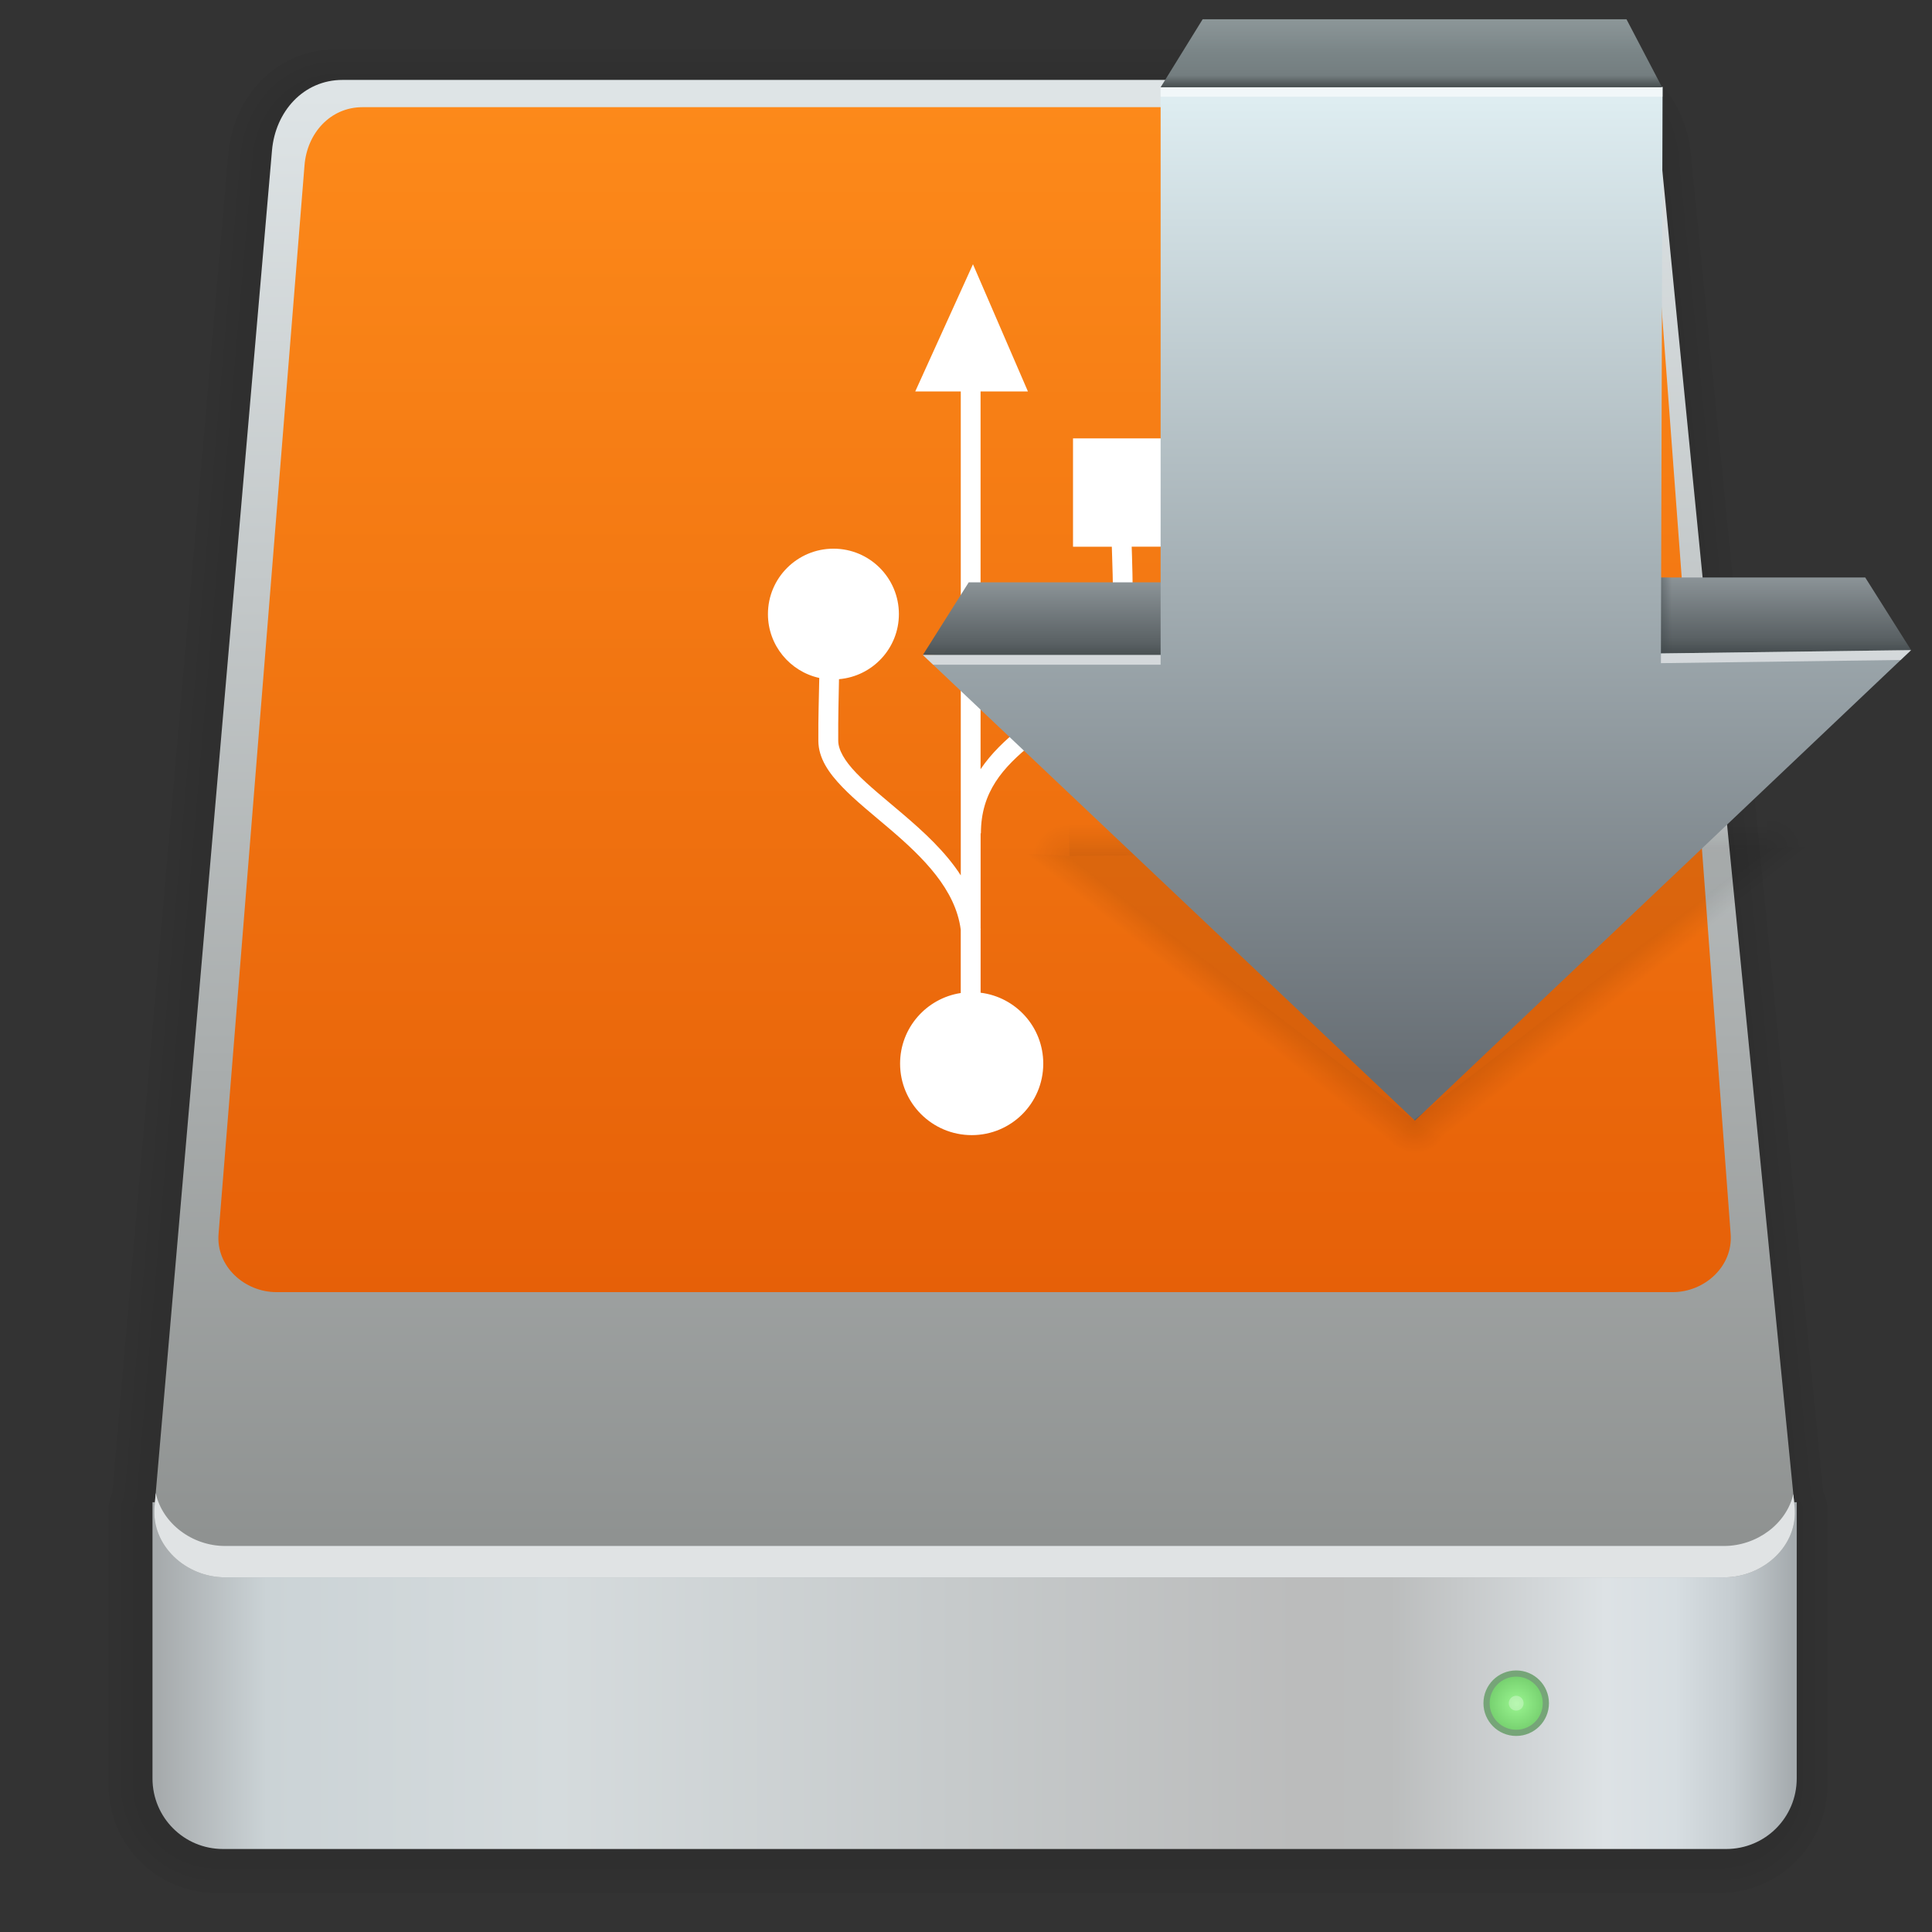 <?xml version="1.0" encoding="UTF-8" standalone="no"?>
<!-- Created with Inkscape (http://www.inkscape.org/) -->

<svg
   xmlns:dc="http://purl.org/dc/elements/1.1/"
   xmlns:cc="http://creativecommons.org/ns#"
   xmlns:rdf="http://www.w3.org/1999/02/22-rdf-syntax-ns#"
   xmlns:svg="http://www.w3.org/2000/svg"
   xmlns="http://www.w3.org/2000/svg"
   xmlns:xlink="http://www.w3.org/1999/xlink"
   xmlns:sodipodi="http://sodipodi.sourceforge.net/DTD/sodipodi-0.dtd"
   xmlns:inkscape="http://www.inkscape.org/namespaces/inkscape"
   id="svg2"
   version="1.1"
   inkscape:version="0.92.4 5da689c313, 2019-01-14"
   width="128"
   height="128"
   viewBox="0 0 128 128"
   sodipodi:docname="quickusbformatter.svg">
  <rect x="0" y="0" width="128" height="128" fill="#333333" stroke="none"/>
  <defs
     id="defs6">
    <linearGradient
       inkscape:collect="always"
       id="linearGradient4209">
      <stop
         style="stop-color:#fd8a1a;stop-opacity:1"
         offset="0"
         id="stop4211" />
      <stop
         style="stop-color:#e66008;stop-opacity:1"
         offset="1"
         id="stop4213" />
    </linearGradient>
    <linearGradient
       inkscape:collect="always"
       id="linearGradient4178">
      <stop
         style="stop-color:#9af590;stop-opacity:1"
         offset="0"
         id="stop4180" />
      <stop
         style="stop-color:#74ce6d;stop-opacity:1"
         offset="1"
         id="stop4182" />
    </linearGradient>
    <linearGradient
       inkscape:collect="always"
       id="linearGradient4152">
      <stop
         style="stop-color:#a5abae;stop-opacity:1"
         offset="0"
         id="stop4154" />
      <stop
         id="stop4166"
         offset="0.036"
         style="stop-color:#c5ccd0;stop-opacity:1" />
      <stop
         id="stop4160"
         offset="0.072"
         style="stop-color:#d7dee2;stop-opacity:1" />
      <stop
         style="stop-color:#dde2e5;stop-opacity:1"
         offset="0.115"
         id="stop4162" />
      <stop
         id="stop4164"
         offset="0.246"
         style="stop-color:#bbbdbd;stop-opacity:1" />
      <stop
         style="stop-color:#bbbcbc;stop-opacity:1"
         offset="0.303"
         id="stop4174" />
      <stop
         style="stop-color:#c6cacb;stop-opacity:1"
         offset="0.511"
         id="stop4168" />
      <stop
         id="stop4170"
         offset="0.756"
         style="stop-color:#d5dbdd;stop-opacity:1" />
      <stop
         style="stop-color:#cbd3d6;stop-opacity:1;"
         offset="0.933"
         id="stop4172" />
      <stop
         style="stop-color:#a6aaac;stop-opacity:1"
         offset="1"
         id="stop4156" />
    </linearGradient>
    <linearGradient
       inkscape:collect="always"
       id="linearGradient4141">
      <stop
         style="stop-color:#8e9190;stop-opacity:1"
         offset="0"
         id="stop4143" />
      <stop
         style="stop-color:#dee4e6;stop-opacity:1"
         offset="1"
         id="stop4145" />
    </linearGradient>
    <linearGradient
       inkscape:collect="always"
       xlink:href="#linearGradient4141"
       id="linearGradient4147"
       x1="235.955"
       y1="125.254"
       x2="235.955"
       y2="7.288"
       gradientUnits="userSpaceOnUse"
       gradientTransform="matrix(0.82,0,0,0.82,-120.372,0.293)" />
    <linearGradient
       inkscape:collect="always"
       xlink:href="#linearGradient4152"
       id="linearGradient4158"
       x1="145.763"
       y1="183.444"
       x2="13.559"
       y2="183.444"
       gradientUnits="userSpaceOnUse"
       gradientTransform="matrix(0.82,0,0,0.82,-0.736,-42.152)" />
    <radialGradient
       inkscape:collect="always"
       xlink:href="#linearGradient4178"
       id="radialGradient4184"
       cx="128.238"
       cy="137.289"
       fx="128.238"
       fy="137.289"
       r="2.397"
       gradientUnits="userSpaceOnUse"
       gradientTransform="matrix(0.82,0,0,0.82,-4.676,0.293)" />
    <linearGradient
       inkscape:collect="always"
       xlink:href="#linearGradient4209"
       id="linearGradient4215"
       x1="237.445"
       y1="5.678"
       x2="237.445"
       y2="102.627"
       gradientUnits="userSpaceOnUse"
       gradientTransform="matrix(0.82,0,0,0.82,-134.333,1.404)" />
    <linearGradient
       gradientTransform="matrix(2.214,0,0,2.214,289.848,-2436.202)"
       id="e"
       gradientUnits="userSpaceOnUse"
       x1="-20.765"
       x2="-22.212"
       y1="1116.807"
       y2="1146.835">
      <stop
         offset="0"
         stop-color="#1296d5"
         id="stop25" />
      <stop
         offset="1"
         stop-color="#4fb6e8"
         id="stop27" />
    </linearGradient>
    <radialGradient
       gradientUnits="userSpaceOnUse"
       gradientTransform="matrix(-0.43,0.475,-0.504,-0.456,132.174,85.514)"
       r="3.602"
       fy="78.356"
       fx="64.805"
       cy="78.356"
       cx="64.805"
       id="radialGradient1201"
       xlink:href="#linearGradient1199"
       inkscape:collect="always" />
    <linearGradient
       id="linearGradient1199"
       inkscape:collect="always">
      <stop
         id="stop1195"
         offset="0"
         style="stop-color:#000000;stop-opacity:1;" />
      <stop
         id="stop1197"
         offset="1"
         style="stop-color:#000000;stop-opacity:0;" />
    </linearGradient>
    <linearGradient
       gradientUnits="userSpaceOnUse"
       y2="59.812"
       x2="61.063"
       y1="63.125"
       x1="61.062"
       id="linearGradient1211"
       xlink:href="#linearGradient1199"
       inkscape:collect="always" />
    <radialGradient
       gradientUnits="userSpaceOnUse"
       gradientTransform="matrix(1,0,0,0.89,0,6.528)"
       r="2.607"
       fy="61.814"
       fx="89.626"
       cy="61.814"
       cx="89.626"
       id="radialGradient1231"
       xlink:href="#linearGradient1229"
       inkscape:collect="always" />
    <linearGradient
       id="linearGradient1229"
       inkscape:collect="always">
      <stop
         id="stop1225"
         offset="0"
         style="stop-color:#000000;stop-opacity:0.145" />
      <stop
         id="stop1227"
         offset="1"
         style="stop-color:#000000;stop-opacity:0;" />
    </linearGradient>
    <radialGradient
       r="2.607"
       fy="61.814"
       fx="89.626"
       cy="61.814"
       cx="89.626"
       gradientTransform="matrix(-1,0,0,0.89,130.284,7.059)"
       gradientUnits="userSpaceOnUse"
       id="radialGradient1235"
       xlink:href="#linearGradient1229"
       inkscape:collect="always" />
    <linearGradient
       inkscape:collect="always"
       xlink:href="#linearGradient840"
       id="linearGradient1417"
       gradientUnits="userSpaceOnUse"
       x1="642.595"
       y1="98.082"
       x2="642.595"
       y2="111.564" />
    <linearGradient
       id="linearGradient840"
       inkscape:collect="always">
      <stop
         id="stop836"
         offset="0"
         style="stop-color:#8d9599;stop-opacity:1" />
      <stop
         style="stop-color:#5a6164;stop-opacity:1"
         offset="0.8"
         id="stop844" />
      <stop
         id="stop838"
         offset="1"
         style="stop-color:#454c4e;stop-opacity:1" />
    </linearGradient>
    <linearGradient
       inkscape:collect="always"
       xlink:href="#linearGradient852"
       id="linearGradient1419"
       gradientUnits="userSpaceOnUse"
       x1="622.803"
       y1="105.253"
       x2="627.473"
       y2="105.253" />
    <linearGradient
       id="linearGradient852"
       inkscape:collect="always">
      <stop
         id="stop848"
         offset="0"
         style="stop-color:#3c4648;stop-opacity:1;" />
      <stop
         id="stop850"
         offset="1"
         style="stop-color:#3c4648;stop-opacity:0;" />
    </linearGradient>
    <linearGradient
       gradientTransform="translate(26.677)"
       gradientUnits="userSpaceOnUse"
       y2="15.321"
       x2="557.523"
       y1="184.887"
       x1="557.523"
       id="linearGradient825"
       xlink:href="#linearGradient823"
       inkscape:collect="always" />
    <linearGradient
       id="linearGradient823"
       inkscape:collect="always">
      <stop
         id="stop819"
         offset="0"
         style="stop-color:#676e74;stop-opacity:1" />
      <stop
         id="stop821"
         offset="1"
         style="stop-color:#deedf1;stop-opacity:1" />
    </linearGradient>
    <linearGradient
       gradientUnits="userSpaceOnUse"
       y2="1.221"
       x2="579.26"
       y1="13.593"
       x1="579.26"
       id="linearGradient888"
       xlink:href="#linearGradient886"
       inkscape:collect="always" />
    <linearGradient
       id="linearGradient886"
       inkscape:collect="always">
      <stop
         id="stop882"
         offset="0"
         style="stop-color:#3e4445;stop-opacity:1" />
      <stop
         style="stop-color:#747e80;stop-opacity:1"
         offset="0.2"
         id="stop890" />
      <stop
         id="stop892"
         offset="0.517"
         style="stop-color:#7a8587;stop-opacity:1" />
      <stop
         id="stop884"
         offset="1"
         style="stop-color:#8d9799;stop-opacity:1" />
    </linearGradient>
    <linearGradient
       gradientUnits="userSpaceOnUse"
       y2="76.965"
       x2="73.009"
       y1="65.917"
       x1="64.274"
       id="linearGradient1187"
       xlink:href="#linearGradient1199"
       inkscape:collect="always" />
    <linearGradient
       gradientTransform="matrix(-1,0,0,1,130.284,0.53)"
       y2="76.965"
       x2="73.009"
       y1="65.917"
       x1="64.274"
       gradientUnits="userSpaceOnUse"
       id="linearGradient1191"
       xlink:href="#linearGradient1199"
       inkscape:collect="always" />
    <linearGradient
       inkscape:collect="always"
       xlink:href="#linearGradient840"
       id="linearGradient975"
       gradientUnits="userSpaceOnUse"
       x1="642.595"
       y1="98.082"
       x2="642.595"
       y2="111.564" />
    <linearGradient
       inkscape:collect="always"
       xlink:href="#linearGradient852"
       id="linearGradient977"
       gradientUnits="userSpaceOnUse"
       x1="622.803"
       y1="105.253"
       x2="627.473"
       y2="105.253" />
    <linearGradient
       y2="1146.835"
       y1="1116.807"
       x2="-22.212"
       x1="-20.765"
       gradientUnits="userSpaceOnUse"
       id="e-5"
       gradientTransform="matrix(2.214,0,0,2.214,289.848,-2436.202)">
      <stop
         style="stop-color:#038e86;stop-opacity:1"
         id="stop25-3"
         stop-color="#1296d5"
         offset="0" />
      <stop
         style="stop-color:#04aba1;stop-opacity:1"
         id="stop27-8"
         stop-color="#4fb6e8"
         offset="1" />
    </linearGradient>
    <filter
       style="color-interpolation-filters:sRGB"
       id="c"
       height="1.166"
       width="1.166"
       x="-0.083"
       y="-0.083">
      <feGaussianBlur
         stdDeviation="2.11"
         id="feGaussianBlur10" />
    </filter>
    <filter
       style="color-interpolation-filters:sRGB"
       id="a"
       height="1.031"
       width="1.031"
       x="-0.016"
       y="-0.016">
      <feGaussianBlur
         stdDeviation=".799"
         id="feGaussianBlur2" />
    </filter>
    <clipPath
       id="clipPath16"
       clipPathUnits="userSpaceOnUse">
      <path
         inkscape:connector-curvature="0"
         id="path18"
         d="m 0,200.303 320,0 L 320,0 0,0 0,200.303 Z" />
    </clipPath>
  </defs>
  <sodipodi:namedview
     pagecolor="#ffffff"
     bordercolor="#666666"
     borderopacity="1"
     objecttolerance="10"
     gridtolerance="10"
     guidetolerance="10"
     inkscape:pageopacity="0"
     inkscape:pageshadow="2"
     inkscape:window-width="1920"
     inkscape:window-height="1027"
     id="namedview4"
     showgrid="false"
     inkscape:zoom="2.95"
     inkscape:cx="55.530104"
     inkscape:cy="65.125431"
     inkscape:window-x="0"
     inkscape:window-y="30"
     inkscape:window-maximized="1"
     inkscape:current-layer="svg2" />
  <g
     id="g4201"
     transform="matrix(0.82,0,0,0.82,-256.054,0.719)"
     style="opacity:0.7">
    <path
       inkscape:connector-curvature="0"
       id="path4190"
       d="m 339.388,6.102 c -3.159,0 -5.429,2.554 -5.701,5.701 l -9.461,109.244 -0.199,0 0,22.324 c 0,3.159 2.544,5.701 5.703,5.701 l 121.477,0 c 3.159,0 5.703,-2.542 5.703,-5.701 l 0,-22.324 -0.209,0 L 445.89,11.803 c -0.311,-3.144 -2.544,-5.701 -5.703,-5.701 l -100.799,0 z"
       style="opacity:1;fill:none;fill-opacity:0.049;stroke:#000000;stroke-width:2;stroke-linecap:round;stroke-linejoin:round;stroke-miterlimit:4;stroke-dasharray:none;stroke-dashoffset:0;stroke-opacity:0.046;paint-order:fill markers stroke" />
    <path
       style="opacity:1;fill:none;fill-opacity:0.049;stroke:#000000;stroke-width:4;stroke-linecap:round;stroke-linejoin:round;stroke-miterlimit:4;stroke-dasharray:none;stroke-dashoffset:0;stroke-opacity:0.046;paint-order:fill markers stroke"
       d="m 339.388,6.102 c -3.159,0 -5.429,2.554 -5.701,5.701 l -9.461,109.244 -0.199,0 0,22.324 c 0,3.159 2.544,5.701 5.703,5.701 l 121.477,0 c 3.159,0 5.703,-2.542 5.703,-5.701 l 0,-22.324 -0.209,0 L 445.89,11.803 c -0.311,-3.144 -2.544,-5.701 -5.703,-5.701 l -100.799,0 z"
       id="path4197"
       inkscape:connector-curvature="0" />
    <path
       inkscape:connector-curvature="0"
       id="path4199"
       d="m 339.388,6.102 c -3.159,0 -5.429,2.554 -5.701,5.701 l -9.461,109.244 -0.199,0 0,22.324 c 0,3.159 2.544,5.701 5.703,5.701 l 121.477,0 c 3.159,0 5.703,-2.542 5.703,-5.701 l 0,-22.324 -0.209,0 L 445.89,11.803 c -0.311,-3.144 -2.544,-5.701 -5.703,-5.701 l -100.799,0 z"
       style="opacity:1;fill:none;fill-opacity:0.049;stroke:#000000;stroke-width:6;stroke-linecap:round;stroke-linejoin:round;stroke-miterlimit:4;stroke-dasharray:none;stroke-dashoffset:0;stroke-opacity:0.046;paint-order:fill markers stroke" />
  </g>
  <path
     style="opacity:1;fill:url(#linearGradient4158);fill-opacity:1;stroke:none;stroke-width:2;stroke-linecap:round;stroke-linejoin:round;stroke-miterlimit:4;stroke-dasharray:none;stroke-dashoffset:0;stroke-opacity:1;paint-order:fill markers stroke"
     d="m 119.037,99.525 0,18.302 c 0,2.59 -2.085,4.674 -4.674,4.674 l -99.586,0 c -2.59,0 -4.674,-2.085 -4.674,-4.674 l 0,-18.302 z"
     id="rect4149"
     inkscape:connector-curvature="0"
     sodipodi:nodetypes="csssscc" />
  <path
     style="opacity:1;fill:url(#linearGradient4147);fill-opacity:1;stroke:none;stroke-width:2;stroke-linecap:round;stroke-linejoin:round;stroke-miterlimit:4;stroke-dasharray:none;stroke-dashoffset:0;stroke-opacity:1;paint-order:fill markers stroke"
     d="m 22.694,5.295 82.634,0 c 2.59,0 4.419,2.097 4.674,4.674 l 8.893,89.86 c 0.255,2.577 -2.085,4.674 -4.674,4.674 l -99.308,0 c -2.59,0 -4.898,-2.094 -4.674,-4.674 L 18.02,9.969 c 0.223,-2.58 2.085,-4.674 4.674,-4.674 z"
     id="rect4138"
     inkscape:connector-curvature="0"
     sodipodi:nodetypes="sssssssss" />
  <circle
     style="opacity:1;fill:url(#radialGradient4184);fill-opacity:1;stroke:#76a578;stroke-width:0.41;stroke-linecap:round;stroke-linejoin:round;stroke-miterlimit:4;stroke-dasharray:none;stroke-dashoffset:0;stroke-opacity:1;paint-order:fill markers stroke"
     id="path4176"
     cx="100.452"
     cy="112.841"
     r="1.965" />
  <circle
     style="opacity:1;fill:#ffffff;fill-opacity:0.297;stroke:none;stroke-width:0.5;stroke-linecap:round;stroke-linejoin:round;stroke-miterlimit:4;stroke-dasharray:none;stroke-dashoffset:0;stroke-opacity:1;paint-order:fill markers stroke"
     id="path4188"
     cx="100.452"
     cy="112.841"
     r="0.491" />
  <path
     style="opacity:1;fill:url(#linearGradient4215);fill-opacity:1.0;stroke:none;stroke-width:6;stroke-linecap:round;stroke-linejoin:round;stroke-miterlimit:4;stroke-dasharray:none;stroke-dashoffset:0;stroke-opacity:0.046;paint-order:fill markers stroke"
     d="m 24.017,7.101 81.523,0 c 2.128,0 3.683,1.719 3.841,3.841 l 5.28,70.824 c 0.158,2.122 -1.713,3.841 -3.841,3.841 l -92.5,0 c -2.128,0 -4.011,-1.72 -3.841,-3.841 l 5.697,-70.824 c 0.171,-2.121 1.713,-3.841 3.841,-3.841 z"
     id="rect4206"
     inkscape:connector-curvature="0"
     sodipodi:nodetypes="sssssssss" />
  <path
     style="opacity:1;fill:#e0e3e4;fill-opacity:1;stroke:none;stroke-width:2;stroke-linecap:round;stroke-linejoin:round;stroke-miterlimit:4;stroke-dasharray:none;stroke-dashoffset:0;stroke-opacity:1;paint-order:fill markers stroke"
     d="m 10.317,98.919 -0.078,0.909 c -0.223,2.58 2.084,4.675 4.674,4.675 l 99.308,0 c 2.59,0 4.93,-2.098 4.675,-4.675 l -0.083,-0.842 c -0.452,1.979 -2.432,3.439 -4.592,3.439 l -99.308,0 c -2.184,0 -4.162,-1.492 -4.595,-3.507 z"
     id="path4217"
     inkscape:connector-curvature="0" />
  <path
     style="fill:#ffffff;fill-opacity:1;stroke-width:1.836"
     inkscape:connector-curvature="0"
     d="m 64.464,17.502 -3.827,8.433 h 3.017 v 32.061 c -1.025,-1.585 -2.48,-2.905 -3.857,-4.08 -1.151,-0.982 -2.267,-1.872 -3.057,-2.693 -0.79,-0.821 -1.201,-1.541 -1.205,-2.146 -0.011,-1.613 0.027,-2.634 0.051,-4.08 2.22,-0.189 3.968,-2.044 3.968,-4.313 0,-2.394 -1.939,-4.333 -4.333,-4.333 -2.394,0 -4.343,1.939 -4.343,4.333 0,2.072 1.458,3.804 3.401,4.232 -0.024,1.474 -0.072,2.501 -0.061,4.171 0.008,1.152 0.695,2.128 1.579,3.047 0.884,0.919 2.019,1.82 3.148,2.784 2.225,1.898 4.365,4.014 4.707,6.681 v 4.191 c -2.274,0.35 -4.019,2.305 -4.019,4.677 0,2.62 2.128,4.738 4.748,4.738 2.62,0 4.738,-2.118 4.738,-4.738 0,-2.42 -1.809,-4.407 -4.151,-4.697 v -4.191 h 0.009 c -0.003,-0.024 -0.007,-0.047 -0.009,-0.071 v -6.297 h 0.02 c 0,-2.739 1.442,-4.359 3.432,-5.963 1.99,-1.604 4.508,-3.079 6.236,-5.426 l 0.009,-0.01 0.009,-0.01 c 0.197,-0.297 0.209,-0.519 0.253,-0.81 0.044,-0.291 0.071,-0.628 0.091,-1.012 0.041,-0.768 0.04,-1.699 0.03,-2.622 -0.009,-0.923 -0.028,-1.835 -0.051,-2.541 -0.011,-0.326 -0.014,-0.371 -0.02,-0.597 h 3.28 v -7.177 h -7.167 v 7.178 h 2.571 c 0.007,0.218 0.009,0.303 0.02,0.638 0.022,0.701 0.051,1.602 0.061,2.511 0.009,0.908 -0.003,1.823 -0.04,2.541 -0.019,0.359 -0.047,0.669 -0.081,0.891 -0.024,0.16 -0.072,0.282 -0.071,0.294 -1.519,2.033 -3.875,3.458 -5.953,5.133 -0.991,0.799 -1.925,1.682 -2.632,2.733 V 25.935 h 3.138 l -3.644,-8.433 z"
     id="path882-8-5" />
  <g
     id="g1388"
     transform="matrix(0.944,0,0,0.944,32.47,-1.871)">
    <g
       id="g1260">
      <g
         id="g1242">
        <path
           sodipodi:nodetypes="cccc"
           inkscape:connector-curvature="0"
           id="path1177"
           d="M 64.805,80.596 40.659,62.062 89.626,61.532 Z"
           style="fill:#000000;fill-opacity:0.082;stroke:none;stroke-width:1px;stroke-linecap:butt;stroke-linejoin:miter;stroke-opacity:1" />
        <path
           sodipodi:nodetypes="cccc"
           inkscape:connector-curvature="0"
           id="path1193"
           d="m 64.805,80.596 -3.463,2.502 7.822,0.022 z"
           style="opacity:0.105;fill:url(#radialGradient1201);fill-opacity:1;stroke:none;stroke-width:1px;stroke-linecap:butt;stroke-linejoin:miter;stroke-opacity:1" />
        <path
           sodipodi:nodetypes="ccccc"
           inkscape:connector-curvature="0"
           id="path1203"
           d="m 40.659,62.062 48.967,-0.53 V 57.062 H 40.625 Z"
           style="opacity:0.159;fill:url(#linearGradient1211);fill-opacity:1;stroke:none;stroke-width:1px;stroke-linecap:butt;stroke-linejoin:miter;stroke-opacity:1" />
        <path
           sodipodi:nodetypes="ccccc"
           inkscape:connector-curvature="0"
           id="path1213"
           d="M 89.626,61.532 V 57.062 l 5.215,-0.127 -0.022,4.353 z"
           style="opacity:0.464;fill:url(#radialGradient1231);fill-opacity:1;stroke:none;stroke-width:1px;stroke-linecap:butt;stroke-linejoin:miter;stroke-opacity:1" />
        <path
           style="opacity:0.464;fill:url(#radialGradient1235);fill-opacity:1;stroke:none;stroke-width:1px;stroke-linecap:butt;stroke-linejoin:miter;stroke-opacity:1"
           d="M 40.658,62.063 V 57.594 l -5.215,-0.127 -0.022,4.353 z"
           id="path1233"
           inkscape:connector-curvature="0"
           sodipodi:nodetypes="ccccc" />
      </g>
      <g
         transform="matrix(0.404,0,0,0.404,-170.573,2.769)"
         id="g903">
        <g
           id="g858">
          <path
             style="fill:url(#linearGradient975);fill-opacity:1;stroke:none;stroke-width:1px;stroke-linecap:butt;stroke-linejoin:miter;stroke-opacity:1"
             d="m 661.096,98.369 7.969,12.621 -46.263,1.147 V 98.369 Z"
             id="path834"
             inkscape:connector-curvature="0"
             sodipodi:nodetypes="ccccc" />
          <path
             sodipodi:nodetypes="ccccc"
             inkscape:connector-curvature="0"
             id="path846"
             d="m 661.096,98.369 7.969,12.621 -46.263,1.147 V 98.369 Z"
             style="fill:url(#linearGradient977);fill-opacity:1;stroke:none;stroke-width:1px;stroke-linecap:butt;stroke-linejoin:miter;stroke-opacity:1" />
        </g>
        <g
           transform="matrix(-1,0,0,1,1166.455,0.846)"
           id="g864">
          <path
             sodipodi:nodetypes="ccccc"
             inkscape:connector-curvature="0"
             id="path860"
             d="m 661.096,98.369 7.969,12.621 -46.263,1.147 V 98.369 Z"
             style="fill:url(#linearGradient1417);fill-opacity:1;stroke:none;stroke-width:1px;stroke-linecap:butt;stroke-linejoin:miter;stroke-opacity:1" />
          <path
             style="fill:url(#linearGradient1419);fill-opacity:1;stroke:none;stroke-width:1px;stroke-linecap:butt;stroke-linejoin:miter;stroke-opacity:1"
             d="m 661.096,98.369 7.969,12.621 -46.263,1.147 V 98.369 Z"
             id="path862"
             inkscape:connector-curvature="0"
             sodipodi:nodetypes="ccccc" />
        </g>
        <path
           sodipodi:nodetypes="cccccccc"
           inkscape:connector-curvature="0"
           id="path817"
           d="m 582.868,192.726 86.197,-81.736 -43.457,0.574 0.287,-98.402 h -87.201 v 98.675 h -41.306 z"
           style="fill:url(#linearGradient825);fill-opacity:1;stroke:none;stroke-width:1px;stroke-linecap:butt;stroke-linejoin:miter;stroke-opacity:1" />
        <path
           inkscape:connector-curvature="0"
           id="path827"
           d="m 538.694,13.162 v 1.691 h 87.195 l 0.006,-1.691 z m 130.371,97.828 -43.451,0.572 -0.006,1.693 41.648,-0.551 z m -171.676,0.846 1.787,1.691 h 39.518 v -1.691 z"
           style="fill:#ffffff;fill-opacity:0.577;stroke:none;stroke-width:1px;stroke-linecap:butt;stroke-linejoin:miter;stroke-opacity:1" />
        <path
           sodipodi:nodetypes="ccccc"
           inkscape:connector-curvature="0"
           id="path880"
           d="m 538.694,13.213 7.302,-11.815 h 73.627 l 6.186,11.815 z"
           style="fill:url(#linearGradient888);fill-opacity:1;stroke:none;stroke-width:1px;stroke-linecap:butt;stroke-linejoin:miter;stroke-opacity:1" />
      </g>
    </g>
    <path
       inkscape:connector-curvature="0"
       id="path1179"
       d="M 89.626,61.532 64.805,80.596 71.774,84.62 103.414,60.825 Z"
       style="opacity:0.634;fill:url(#linearGradient1187);fill-opacity:1;stroke:none;stroke-width:1px;stroke-linecap:butt;stroke-linejoin:miter;stroke-opacity:1" />
    <path
       sodipodi:nodetypes="ccccc"
       style="opacity:0.634;fill:url(#linearGradient1191);fill-opacity:1;stroke:none;stroke-width:1px;stroke-linecap:butt;stroke-linejoin:miter;stroke-opacity:1"
       d="M 40.659,62.062 64.805,80.596 58.51,85.151 26.87,61.355 Z"
       id="path1189"
       inkscape:connector-curvature="0" />
  </g>
</svg>
